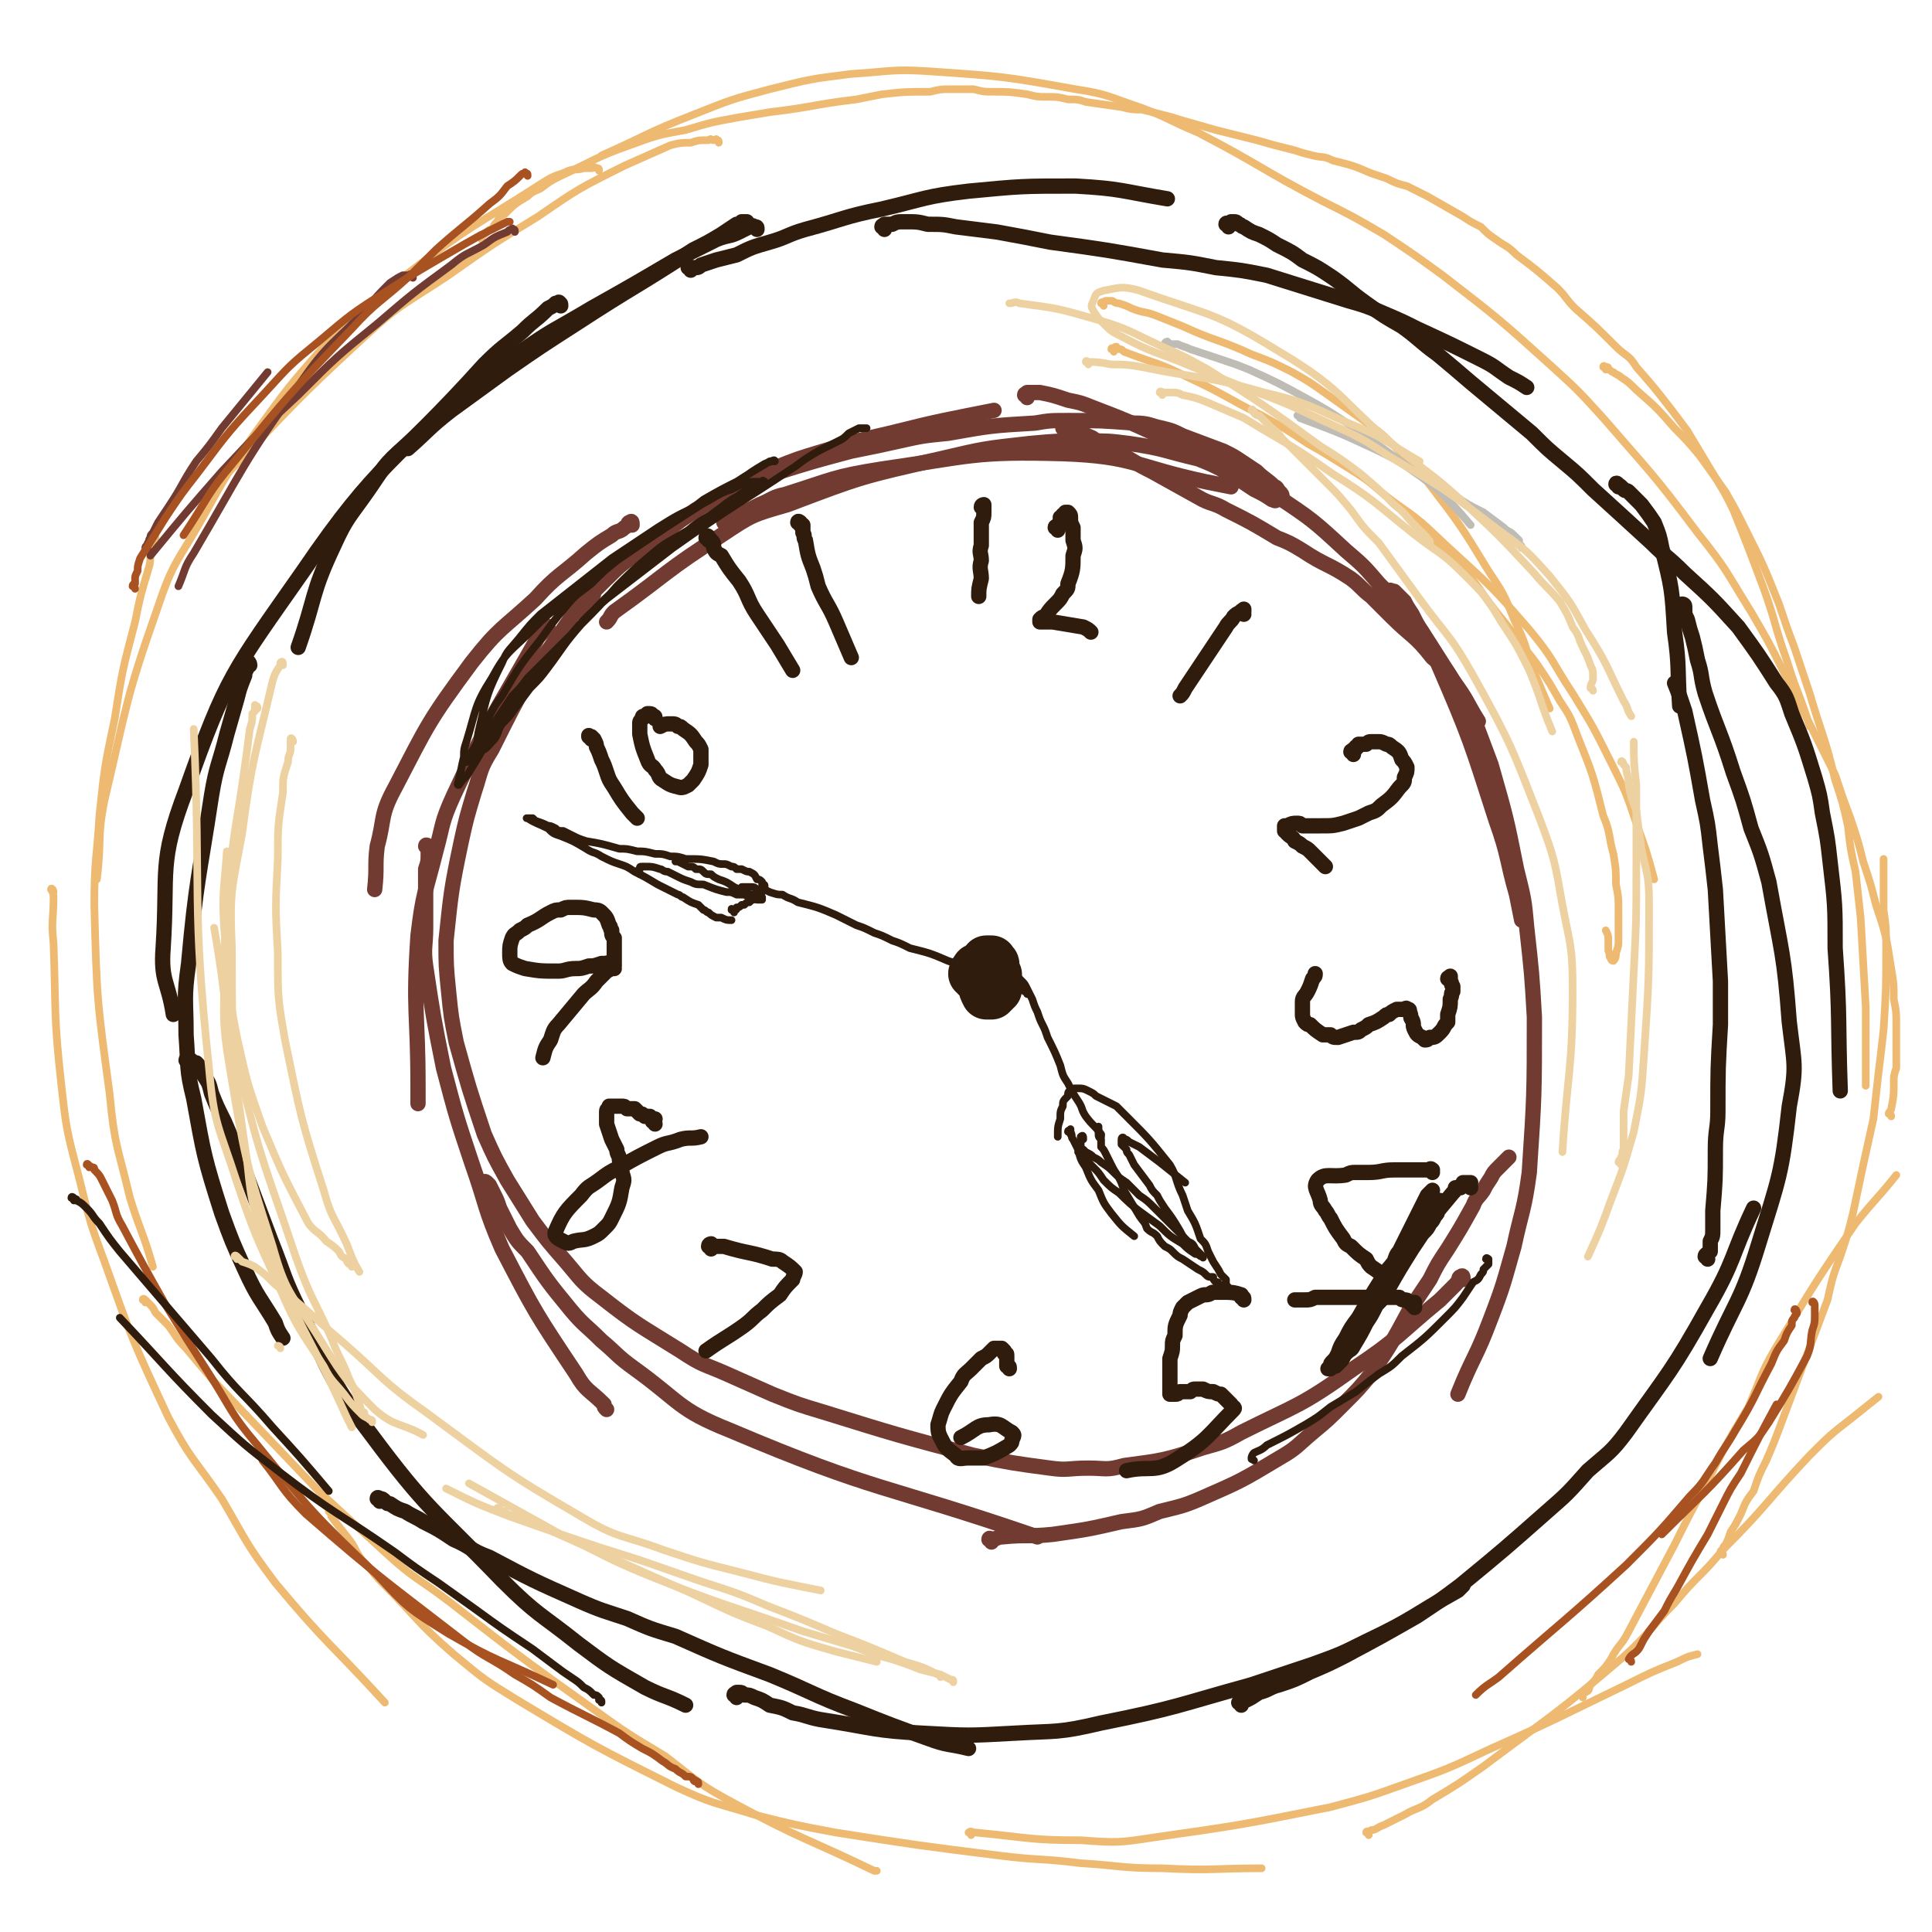 <svg viewBox='0 0 758 758' version='1.1' xmlns='http://www.w3.org/2000/svg' xmlns:xlink='http://www.w3.org/1999/xlink'><g fill='none' stroke='#EEBA71' stroke-width='3' stroke-linecap='round' stroke-linejoin='round'><path d='M282,56c0,-1 0,-1 -1,-1 0,-1 0,0 -1,0 -1,0 -1,-1 -2,0 -4,0 -4,0 -7,1 -4,0 -4,0 -8,1 -9,4 -9,4 -18,8 -18,9 -18,9 -34,20 -18,11 -18,11 -35,23 -18,12 -19,11 -35,26 -26,24 -26,25 -51,51 -6,7 -5,7 -11,14 '/><path d='M235,67c0,-1 0,-1 -1,-1 -1,-1 -1,0 -2,0 -2,0 -2,0 -3,0 -3,1 -3,0 -6,1 -4,2 -4,1 -9,4 -28,18 -29,17 -55,37 -17,13 -17,13 -32,28 -14,16 -14,16 -27,34 -11,16 -11,16 -21,34 -9,16 -11,16 -17,34 -13,37 -12,38 -21,76 -3,15 -1,15 -3,31 '/><path d='M61,211c0,-1 -1,-2 -1,-1 0,0 0,1 0,2 0,2 0,2 -1,5 0,3 0,4 -1,7 -3,10 -3,10 -5,20 -5,19 -5,19 -8,38 -4,19 -4,19 -6,38 -1,17 -2,17 -2,35 1,37 1,37 6,74 2,21 3,20 8,41 4,13 5,13 9,27 '/><path d='M21,350c0,-1 -1,-2 -1,-1 0,0 1,1 1,3 0,9 -1,9 0,18 1,27 0,28 3,55 2,18 2,18 7,37 4,16 4,17 10,33 11,31 11,31 25,61 9,17 10,16 21,32 10,17 9,17 21,33 20,24 21,23 43,47 '/><path d='M57,511c0,-1 -1,-1 -1,-1 0,-1 1,0 1,0 1,1 1,1 1,1 1,1 1,1 1,1 1,1 1,1 2,3 3,3 3,3 5,5 3,4 3,5 7,9 5,6 5,6 11,13 20,21 20,21 41,43 13,12 13,12 26,24 12,11 13,10 26,20 27,21 27,21 55,41 14,10 14,10 29,19 13,10 13,11 28,19 26,14 27,13 54,26 0,0 0,0 1,0 '/><path d='M129,592c0,-1 -1,-1 -1,-1 0,-1 1,0 1,0 0,0 0,0 0,1 0,0 0,0 0,0 0,1 0,1 0,1 1,1 1,1 1,2 3,4 3,4 7,9 3,4 2,4 5,8 4,4 4,5 8,9 14,14 13,15 28,28 12,10 12,10 25,18 30,18 30,18 62,34 15,7 15,6 31,11 16,4 16,4 32,7 32,5 32,5 64,9 16,2 16,1 32,3 16,1 16,2 32,2 20,1 20,0 39,0 '/><path d='M381,720c0,-1 -1,-1 -1,-1 1,-1 1,0 3,0 21,2 21,3 41,3 14,1 15,1 28,-1 35,-5 35,-5 70,-12 15,-4 15,-4 29,-9 17,-6 17,-6 34,-14 27,-12 26,-12 53,-25 10,-5 10,-5 20,-9 4,-2 4,-2 8,-3 '/><path d='M537,720c0,-1 -1,-1 -1,-1 0,-1 1,0 2,-1 2,0 2,-1 5,-2 4,-2 4,-2 8,-4 5,-3 6,-2 11,-6 10,-6 10,-6 20,-13 28,-21 28,-20 55,-43 11,-10 10,-11 20,-21 9,-11 10,-10 19,-21 18,-18 17,-19 34,-37 8,-8 8,-8 17,-15 5,-4 5,-4 10,-8 '/><path d='M621,666c0,-1 -1,-1 -1,-1 1,-1 1,-1 2,-1 2,-1 1,-1 2,-3 2,-2 2,-2 3,-4 3,-3 3,-3 5,-6 3,-6 4,-5 7,-11 9,-17 9,-17 18,-34 6,-12 6,-12 12,-23 8,-16 8,-16 17,-31 6,-14 5,-14 13,-27 14,-23 14,-23 29,-45 8,-10 8,-9 16,-19 '/><path d='M676,610c0,-1 -1,-1 -1,-1 0,-1 1,-1 1,-1 0,-1 0,-1 1,-2 1,-2 1,-2 2,-5 2,-3 2,-3 4,-7 2,-5 2,-5 5,-9 2,-6 2,-6 5,-12 3,-7 3,-7 6,-15 6,-16 6,-16 12,-32 3,-8 3,-8 6,-16 2,-9 2,-9 5,-17 3,-9 3,-9 5,-17 4,-19 4,-19 8,-37 1,-9 1,-9 2,-18 1,-8 1,-8 2,-17 1,-16 1,-16 1,-32 0,-8 0,-8 -1,-15 0,-10 0,-10 0,-20 '/><path d='M189,94c0,-1 -1,-1 -1,-1 0,-1 1,-1 2,-1 0,0 0,0 1,-1 1,-1 1,-1 2,-1 1,-2 1,-2 2,-3 1,-2 1,-2 3,-3 4,-4 4,-4 9,-7 2,-2 3,-2 5,-3 4,-3 4,-3 8,-5 13,-6 13,-7 27,-12 11,-4 11,-4 22,-6 10,-3 10,-3 21,-5 6,-1 6,-1 12,-2 17,-2 17,-3 34,-5 5,-1 5,-1 10,-2 9,-1 9,-1 19,-1 4,-1 4,-1 8,-1 5,0 5,0 9,0 4,1 4,1 7,1 7,0 7,0 14,1 4,1 4,1 8,1 4,0 4,0 8,1 4,0 4,0 7,1 7,1 7,1 14,2 4,1 4,1 8,1 4,1 4,1 8,2 4,1 4,1 7,2 7,2 7,2 14,4 4,1 4,1 8,2 4,1 4,1 8,2 7,2 7,2 15,4 3,1 3,1 7,2 4,1 4,0 8,2 8,2 8,2 15,5 3,1 3,1 6,2 4,2 4,2 8,3 4,2 4,2 8,4 7,4 7,4 14,8 3,2 3,2 7,4 3,3 3,3 6,5 4,3 4,2 8,6 8,6 8,6 16,13 4,4 3,4 7,8 8,7 8,7 16,15 4,4 5,3 8,8 7,8 7,8 14,17 3,4 3,4 6,8 6,10 6,10 12,20 3,5 3,5 6,11 6,15 6,15 12,31 5,14 4,14 9,28 4,13 5,13 9,26 '/><path d='M630,145c0,-1 -1,-1 -1,-1 0,-1 1,0 1,0 1,0 1,0 1,1 1,0 1,1 2,1 1,1 2,1 3,2 3,2 3,2 6,5 8,7 8,7 15,15 5,5 5,5 10,11 5,7 5,7 10,14 4,7 4,7 8,15 7,14 7,14 13,29 3,9 3,9 6,17 3,9 3,9 6,18 5,17 6,17 10,34 3,9 3,9 5,18 1,9 1,9 3,18 1,9 1,9 2,18 1,17 1,17 2,35 0,8 0,8 0,16 0,7 0,7 0,15 '/><path d='M742,438c0,-1 -1,-1 -1,-1 0,-1 1,-1 1,-2 1,-5 1,-5 1,-10 0,-3 0,-3 1,-6 0,-8 0,-8 0,-16 0,-6 0,-6 -1,-11 0,-6 0,-6 -1,-12 -2,-13 -2,-13 -6,-25 -2,-8 -2,-8 -5,-17 -2,-8 -2,-8 -5,-17 -3,-8 -3,-8 -6,-17 -10,-20 -10,-20 -20,-40 -6,-12 -6,-12 -13,-24 -10,-16 -9,-16 -21,-31 -18,-24 -18,-23 -37,-45 -10,-11 -10,-11 -21,-21 -20,-18 -20,-18 -42,-35 -11,-8 -11,-8 -23,-16 -12,-7 -12,-7 -24,-13 -25,-13 -24,-14 -49,-27 -12,-5 -12,-6 -23,-10 -12,-4 -12,-5 -25,-7 -28,-5 -28,-5 -57,-7 -15,-1 -15,0 -31,1 -16,2 -16,2 -32,6 -15,4 -15,4 -30,10 -18,7 -18,8 -36,16 '/></g>
<g fill='none' stroke='#723B31' stroke-width='3' stroke-linecap='round' stroke-linejoin='round'><path d='M202,91c0,-1 0,-1 -1,-1 0,-1 0,0 0,0 0,0 0,0 0,0 -1,0 -1,0 -2,1 -5,2 -5,2 -9,5 -7,4 -7,3 -13,8 -15,11 -15,11 -29,23 -16,13 -16,13 -31,28 -15,14 -15,14 -30,30 -14,16 -14,16 -28,33 '/><path d='M58,216c0,-1 -1,-1 -1,-1 0,-1 1,-1 1,-2 1,-1 0,-1 1,-2 0,-1 0,-1 1,-2 1,-2 1,-2 2,-4 2,-3 2,-3 4,-6 6,-9 5,-9 11,-18 5,-6 5,-6 10,-13 9,-11 9,-11 18,-22 '/><path d='M162,109c0,-1 0,-1 -1,-1 0,-1 0,0 -1,0 -1,0 -1,0 -2,0 -2,1 -2,1 -5,3 -5,5 -5,5 -9,10 -13,14 -15,13 -26,29 -23,32 -22,33 -42,67 -4,6 -3,6 -6,13 '/></g>
<g fill='none' stroke='#A95221' stroke-width='3' stroke-linecap='round' stroke-linejoin='round'><path d='M712,512c0,-1 -1,-2 -1,-1 0,0 1,0 1,1 0,2 0,2 0,4 0,3 0,3 -1,6 -1,5 0,5 -2,10 -7,13 -7,13 -15,26 -4,6 -4,6 -10,11 -15,17 -16,17 -32,33 '/><path d='M640,652c0,-1 -1,-1 -1,-1 1,-2 2,-2 3,-3 1,-1 1,-1 2,-3 1,-2 1,-2 3,-5 3,-4 3,-4 6,-8 2,-4 2,-4 5,-9 6,-11 6,-11 12,-21 3,-6 3,-6 6,-12 3,-6 3,-6 7,-12 7,-14 7,-14 14,-27 '/><path d='M705,515c0,-1 -1,-2 -1,-1 0,0 1,0 1,1 0,1 -1,1 -1,2 -1,1 -1,1 -1,3 -2,3 -2,3 -3,6 -3,4 -3,4 -5,9 -7,13 -6,13 -14,26 -4,7 -4,6 -8,13 -5,7 -4,7 -10,13 -12,14 -12,14 -25,27 -24,22 -25,22 -50,44 -4,3 -5,3 -9,7 '/><path d='M207,69c0,-1 0,-1 -1,-1 0,-1 0,0 0,0 0,0 0,-1 0,0 -1,0 -1,0 -2,1 -2,2 -2,2 -5,4 -3,4 -3,4 -7,7 -10,9 -11,9 -21,18 -5,5 -5,5 -10,10 -12,11 -13,10 -23,21 -24,25 -24,25 -46,52 -11,13 -10,14 -20,29 '/><path d='M53,231c0,-1 -1,-1 -1,-1 0,-1 1,-1 1,-1 0,-1 0,-1 0,-2 0,-1 0,-1 1,-3 0,-2 0,-2 1,-5 5,-8 5,-8 10,-16 6,-9 6,-9 13,-18 12,-16 12,-16 26,-31 10,-11 10,-11 21,-20 13,-11 13,-11 27,-20 11,-7 11,-7 23,-14 12,-7 12,-7 24,-13 0,0 0,0 1,0 '/><path d='M35,458c0,-1 -1,-2 -1,-1 0,0 1,0 2,1 1,0 1,0 1,1 2,2 2,2 3,4 2,4 2,4 4,8 2,5 1,5 4,10 8,15 8,15 17,31 8,13 8,13 17,27 9,14 8,15 19,28 22,27 22,27 47,51 12,13 12,13 28,23 19,11 20,10 41,20 '/><path d='M274,700c0,-1 0,-1 -1,-1 0,-1 0,0 0,0 -1,0 -1,-1 -1,-1 -1,-1 -1,-1 -3,-1 -2,-2 -2,-1 -4,-3 -3,-1 -3,-2 -5,-3 -4,-3 -4,-3 -8,-5 -5,-3 -5,-3 -9,-6 -13,-7 -14,-7 -27,-14 -7,-5 -7,-5 -14,-9 -10,-7 -11,-6 -20,-13 -31,-24 -32,-24 -62,-50 -10,-10 -9,-11 -17,-21 '/></g>
<g fill='none' stroke='#301C0C' stroke-width='3' stroke-linecap='round' stroke-linejoin='round'><path d='M29,471c0,-1 -1,-1 -1,-1 0,-1 1,0 1,0 1,1 1,0 1,1 2,1 2,1 4,3 3,3 2,3 5,6 4,6 4,6 8,11 18,21 18,21 36,42 11,14 12,13 24,27 11,12 11,12 22,25 '/><path d='M236,668c0,-1 0,-1 -1,-1 0,-1 0,-1 0,-1 -1,-1 -1,-1 -2,-1 -2,-2 -2,-2 -4,-3 -2,-2 -2,-2 -5,-4 -3,-2 -3,-2 -7,-5 -4,-3 -4,-3 -8,-6 -12,-8 -12,-8 -23,-16 -7,-5 -7,-5 -14,-10 -9,-6 -9,-6 -17,-12 -23,-16 -24,-15 -46,-32 -13,-10 -13,-10 -26,-22 -18,-18 -18,-19 -36,-38 '/></g>
<g fill='none' stroke='#301C0C' stroke-width='6' stroke-linecap='round' stroke-linejoin='round'><path d='M293,89c0,-1 -1,-1 -1,-1 0,-1 1,-1 1,-1 0,0 0,0 -1,0 0,0 0,0 -1,0 -1,1 -1,1 -2,1 -3,2 -3,2 -6,4 -5,3 -5,3 -11,6 -23,15 -23,14 -46,29 -14,9 -14,9 -27,18 -11,8 -11,8 -22,16 -9,7 -9,8 -17,15 '/><path d='M297,90c0,-1 0,-1 -1,-1 -1,-1 -1,0 -2,0 -2,1 -2,1 -4,2 -4,2 -4,1 -9,3 -8,4 -8,4 -16,8 -17,10 -17,10 -33,19 -15,9 -15,8 -29,18 -23,17 -23,17 -44,36 -9,8 -8,8 -15,18 -7,10 -8,10 -13,21 -9,19 -7,20 -14,40 '/><path d='M220,120c0,-1 0,-1 -1,-1 0,-1 1,0 0,0 0,0 0,0 -1,0 -1,1 -1,1 -3,2 -5,5 -5,4 -10,9 -7,6 -8,6 -15,13 -36,40 -41,37 -71,81 -28,40 -30,41 -46,86 -11,29 -7,31 -9,62 -1,13 2,13 4,26 '/><path d='M98,261c0,-1 -1,-2 -1,-1 0,0 0,0 0,1 0,2 -1,2 -1,4 -2,5 -2,5 -3,9 -2,7 -2,7 -4,14 -3,12 -4,12 -6,24 -5,33 -6,33 -9,66 -2,14 -1,14 -1,28 1,13 0,13 3,25 4,22 4,23 11,45 4,11 4,11 9,22 5,11 6,11 12,21 1,3 1,3 3,6 '/><path d='M74,417c0,-1 -1,-1 -1,-1 0,-1 1,0 1,0 1,0 1,0 1,0 1,1 1,1 2,1 2,2 2,3 3,5 2,3 2,3 3,7 2,5 2,5 5,11 3,7 3,7 6,14 6,16 6,16 12,32 6,15 5,15 12,29 12,24 11,26 27,47 23,31 25,30 52,58 14,14 15,13 30,25 12,9 12,9 26,17 8,4 8,3 16,7 '/><path d='M149,589c0,-1 -1,-1 -1,-1 0,-1 1,0 1,0 1,0 1,0 2,1 1,1 1,1 2,1 3,2 3,2 6,3 3,2 4,2 7,4 6,3 6,3 12,7 7,3 6,4 14,7 17,9 17,9 35,17 9,4 10,4 19,7 9,4 9,4 19,7 18,8 18,8 37,15 17,7 17,8 33,14 15,6 15,6 29,11 8,3 8,2 16,4 '/><path d='M289,666c0,-1 -1,-1 -1,-1 0,-1 1,0 1,-1 0,0 0,0 1,0 0,0 0,0 0,0 1,0 1,0 2,1 2,0 2,0 4,1 3,1 3,1 6,3 5,1 5,1 9,3 6,1 6,2 13,3 19,3 19,4 38,5 18,1 18,1 36,0 17,-1 17,0 34,-4 30,-6 30,-7 59,-15 12,-4 12,-4 24,-8 11,-4 11,-4 21,-9 19,-9 18,-10 36,-20 1,-1 1,-1 2,-2 '/><path d='M487,669c0,-1 -1,-1 -1,-1 1,-1 1,-1 3,-1 2,-1 2,-1 5,-3 4,-1 4,-2 8,-3 6,-2 6,-2 12,-5 7,-3 7,-3 13,-6 15,-8 15,-8 29,-16 9,-6 9,-6 17,-12 17,-14 17,-14 34,-29 8,-7 8,-7 16,-16 8,-7 9,-7 15,-15 17,-24 18,-24 32,-49 11,-19 9,-20 18,-39 '/><path d='M271,106c0,-1 -1,-1 -1,-1 0,-1 1,0 1,0 1,0 1,0 1,0 2,0 2,0 3,-1 3,-1 3,-1 6,-2 4,-1 4,-1 8,-2 6,-3 6,-3 13,-5 7,-2 7,-3 14,-5 15,-4 15,-5 30,-8 17,-4 17,-5 34,-7 21,-2 21,-2 42,-2 18,1 18,2 36,5 '/><path d='M347,90c0,-1 -1,-1 -1,-1 0,-1 1,0 1,-1 0,0 0,0 1,0 1,0 1,0 2,0 2,-1 2,-1 5,-1 5,0 5,0 9,1 6,0 6,0 11,1 8,1 8,1 16,2 11,2 11,2 21,4 22,3 22,3 44,7 11,1 11,1 21,3 10,1 10,1 20,3 16,5 16,5 32,10 7,2 7,2 14,5 7,3 7,3 13,6 13,6 13,6 25,12 6,3 5,3 11,7 4,2 4,2 7,4 '/><path d='M482,89c0,-1 -1,-1 -1,-1 0,-1 1,0 1,0 1,-1 1,-1 1,-1 1,0 1,0 1,0 1,0 1,0 2,1 1,0 1,1 2,1 3,2 3,2 6,3 4,2 4,2 7,4 6,3 6,3 10,6 6,3 6,3 12,7 7,5 6,5 13,10 7,5 7,5 14,9 7,5 7,6 14,11 6,5 6,5 13,11 12,10 12,10 24,20 6,6 6,6 12,11 6,5 6,5 12,11 11,10 11,10 23,21 6,6 6,5 13,12 11,10 11,10 21,21 8,11 8,11 15,22 4,5 4,6 6,12 5,12 5,12 9,25 2,7 2,7 3,14 2,10 2,10 3,19 2,17 2,17 2,34 2,28 1,28 2,56 '/><path d='M661,238c0,-1 -1,-1 -1,-1 0,0 1,0 1,1 0,0 0,0 0,1 0,2 0,2 1,4 1,4 1,4 2,7 1,4 1,4 2,9 2,6 1,6 3,13 5,15 6,15 11,31 4,11 4,11 7,22 4,10 4,10 7,21 5,28 6,28 8,55 2,17 3,17 0,33 -3,27 -4,28 -12,54 -7,23 -9,22 -19,45 '/><path d='M670,494c0,-1 -1,-1 -1,-1 0,-1 1,-1 2,-2 0,-2 0,-2 0,-4 1,-2 1,-2 1,-5 0,-4 0,-4 0,-7 1,-12 1,-12 1,-24 0,-8 1,-8 1,-15 0,-17 0,-17 1,-34 0,-8 0,-8 0,-17 -1,-18 -1,-18 -2,-36 -1,-9 -1,-9 -2,-17 -1,-9 -1,-9 -3,-18 -3,-17 -3,-17 -7,-35 -2,-6 -2,-6 -4,-11 '/><path d='M635,191c0,-1 -1,-2 -1,-1 0,0 1,0 2,1 0,0 0,0 1,1 1,1 1,0 2,1 3,3 3,3 5,5 3,4 3,4 5,7 2,5 2,5 3,10 4,16 4,16 5,33 2,14 1,14 2,29 '/></g>
<g fill='none' stroke='#723B31' stroke-width='6' stroke-linecap='round' stroke-linejoin='round'><path d='M248,206c0,-1 0,-2 -1,-1 -1,0 0,1 -2,2 -2,2 -3,1 -5,3 -5,3 -5,3 -10,7 -10,9 -11,8 -20,18 -13,12 -14,11 -25,25 -17,23 -17,24 -30,49 -6,11 -4,12 -7,23 -1,8 0,8 -1,17 '/><path d='M215,247c0,-1 0,-2 -1,-1 -1,0 -1,1 -1,2 -2,2 -2,2 -3,4 -17,30 -18,30 -32,60 -5,11 -4,11 -7,22 -4,16 -5,16 -7,33 -2,30 0,30 0,59 0,4 0,4 0,7 '/><path d='M168,333c0,-1 -1,-1 -1,-1 0,-1 1,0 1,0 0,1 0,2 0,3 0,3 0,3 -1,6 0,5 0,5 0,9 0,7 0,7 0,14 0,7 -1,8 0,15 3,20 3,20 7,40 5,19 5,19 11,37 6,17 5,18 12,34 13,25 13,25 29,49 4,7 5,6 11,12 0,1 0,1 1,2 '/><path d='M191,465c0,-1 -1,-1 -1,-1 0,-1 1,0 1,0 1,1 1,1 1,1 1,2 1,2 2,4 1,2 1,2 2,5 2,4 2,4 4,8 3,5 3,5 7,9 8,12 8,12 17,23 5,6 6,6 12,12 6,5 6,6 13,11 18,13 17,16 37,24 59,25 60,21 121,42 '/><path d='M229,241c0,-1 -1,-1 -1,-1 0,-1 1,-1 2,-2 0,0 0,0 1,-1 0,-1 0,-1 1,-2 1,-2 1,-2 1,-3 2,-2 2,-2 4,-4 6,-6 6,-6 13,-11 5,-5 5,-4 11,-8 6,-5 6,-5 12,-9 15,-8 15,-9 30,-16 10,-4 10,-4 20,-7 13,-4 13,-4 26,-7 20,-5 21,-5 41,-9 '/><path d='M285,206c0,-1 -1,-1 -1,-1 0,-1 1,0 1,0 0,0 0,0 0,-1 0,0 0,0 0,0 1,-1 1,-1 2,-1 1,-1 2,0 3,-1 4,-2 4,-2 8,-4 5,-2 5,-3 10,-4 19,-6 19,-7 38,-10 35,-5 36,-7 71,-6 28,1 28,5 56,11 5,1 5,1 10,2 '/><path d='M403,156c0,-1 -1,-1 -1,-1 0,-1 1,0 1,0 0,0 0,-1 0,-1 1,0 1,0 2,0 1,0 1,0 3,0 5,1 5,1 11,3 5,1 5,1 10,3 13,5 13,5 26,11 7,3 7,3 14,6 8,4 8,4 15,7 8,5 9,5 16,10 15,10 15,10 28,22 7,6 7,6 13,13 6,6 6,6 11,13 6,9 8,9 12,18 13,30 13,31 23,62 5,14 4,15 8,29 1,5 1,5 2,10 '/><path d='M546,233c0,-1 -1,-1 -1,-1 0,-1 1,0 2,0 1,1 1,1 2,2 1,1 1,1 2,2 1,2 1,2 3,5 2,4 2,4 4,7 7,11 7,11 14,22 3,6 3,7 7,14 3,8 3,8 6,16 6,21 6,21 10,41 3,12 3,12 4,23 2,18 2,18 3,35 0,30 0,31 -2,61 -2,15 -3,15 -6,29 -4,14 -4,15 -9,28 -6,16 -7,15 -13,30 '/><path d='M389,605c0,-1 -1,-1 -1,-1 0,-1 1,0 1,0 2,0 2,-1 4,-1 10,-1 10,0 20,-1 14,-2 14,-2 27,-5 8,-1 8,-1 15,-4 8,-2 9,-2 16,-5 16,-7 16,-7 31,-16 7,-4 7,-5 13,-10 6,-5 6,-5 12,-11 6,-6 6,-6 11,-12 8,-12 8,-12 15,-25 4,-6 4,-6 8,-12 3,-6 3,-6 7,-12 5,-8 5,-8 10,-17 1,-3 2,-3 4,-6 1,-2 1,-2 3,-5 1,-2 1,-2 3,-4 2,-2 2,-2 4,-4 '/><path d='M574,502c0,-1 0,-2 -1,-1 -1,0 0,1 -2,3 -3,3 -3,3 -6,6 -17,14 -16,15 -34,27 -21,15 -22,14 -44,25 -7,4 -8,4 -15,6 -15,5 -16,5 -31,7 -7,2 -7,1 -14,1 -8,0 -8,1 -15,0 -15,-2 -15,-2 -30,-5 -30,-8 -30,-8 -59,-17 -10,-3 -10,-3 -20,-7 -9,-4 -9,-4 -18,-8 -9,-4 -9,-3 -18,-9 -16,-10 -17,-10 -31,-21 -8,-6 -8,-7 -14,-14 -7,-8 -7,-8 -13,-16 -5,-8 -5,-8 -10,-16 -5,-9 -5,-9 -9,-18 -6,-18 -6,-18 -11,-36 -2,-10 -2,-10 -3,-20 -1,-10 -1,-10 -1,-20 2,-19 2,-20 6,-39 2,-9 2,-9 5,-19 3,-9 2,-9 7,-17 13,-26 13,-26 30,-50 6,-10 7,-10 16,-18 6,-6 6,-6 14,-12 11,-8 11,-8 22,-15 7,-4 7,-4 14,-7 7,-3 7,-3 14,-6 16,-5 16,-5 31,-9 10,-2 10,-2 19,-4 9,-2 9,-2 19,-3 17,-3 17,-3 34,-4 6,-1 6,-1 13,-1 13,0 13,0 26,1 6,0 6,1 11,2 4,1 4,1 8,3 8,3 8,3 16,6 4,2 4,2 7,4 3,2 3,2 6,4 3,3 4,3 7,6 1,0 1,1 2,2 1,1 1,1 1,2 0,0 -1,1 -2,1 -1,1 -1,0 -2,0 -3,-2 -3,-2 -7,-4 -3,-2 -3,-2 -6,-4 -4,-2 -4,-2 -7,-4 -4,-2 -4,-2 -9,-4 -13,-3 -13,-4 -27,-6 -8,-1 -8,-1 -17,-1 -11,0 -11,0 -22,1 -18,2 -18,2 -35,6 -31,7 -31,7 -60,18 -14,4 -14,4 -26,12 -22,14 -21,15 -42,30 -2,2 -1,2 -3,4 '/><path d='M418,169c0,-1 -1,-2 -1,-1 0,0 1,0 2,1 1,0 1,0 2,0 2,1 2,1 4,1 3,2 3,1 5,3 7,3 7,4 13,7 5,3 5,3 9,5 9,5 9,5 18,10 5,3 6,2 11,5 10,5 10,5 20,11 5,2 5,2 10,5 9,6 10,5 19,11 4,3 4,4 8,7 4,4 4,4 8,8 8,8 9,7 16,16 5,4 5,4 8,9 6,8 5,8 10,16 '/></g>
<g fill='none' stroke='#301C0C' stroke-width='6' stroke-linecap='round' stroke-linejoin='round'><path d='M386,200c0,-1 -1,-1 -1,-1 0,-1 1,-1 1,-1 0,1 0,1 0,1 0,1 0,1 0,2 0,2 0,2 -1,4 0,2 0,2 0,4 0,3 0,3 0,5 -1,3 0,3 0,6 -1,3 0,4 0,7 -1,4 -1,4 -1,7 '/><path d='M415,208c0,-1 -1,-1 -1,-1 0,-1 1,0 1,0 0,0 0,-1 0,-1 0,0 0,0 0,0 1,0 1,0 1,-1 0,0 0,0 0,0 0,-1 0,-1 0,-1 0,0 0,0 0,-1 1,0 1,0 1,-1 0,0 0,0 0,0 0,0 0,0 1,0 0,-1 0,-1 0,-1 0,0 0,0 0,0 1,0 1,0 1,0 1,1 1,1 1,2 0,2 0,2 1,4 0,3 0,3 0,5 1,3 1,3 0,6 0,5 0,6 -2,11 0,2 0,2 -2,4 -1,2 -1,2 -3,4 -2,2 -2,2 -4,5 -1,0 -1,0 -2,1 0,0 0,1 0,1 0,0 0,0 1,0 1,0 1,0 2,0 1,0 1,0 2,0 6,1 6,1 12,2 2,1 2,1 3,2 '/><path d='M488,241c0,-1 -1,-1 -1,-1 0,-1 1,0 1,0 0,0 0,-1 0,-1 0,0 0,0 0,0 0,0 0,0 0,0 -1,1 -1,1 -1,1 -2,1 -2,1 -3,2 -1,2 -2,2 -3,4 -2,3 -2,3 -4,6 -2,3 -2,3 -4,6 -4,6 -4,6 -8,12 -1,2 -1,2 -2,3 '/><path d='M531,296c0,-1 -1,-1 -1,-1 0,-1 1,0 1,0 0,-1 0,-1 0,-1 0,0 0,0 0,0 1,0 1,0 1,-1 0,0 0,0 0,0 1,0 1,0 1,-1 1,0 1,0 1,0 1,0 1,0 2,0 1,-1 1,-1 2,-1 1,0 1,0 3,0 1,0 1,0 3,1 1,0 1,0 2,1 3,2 3,2 4,5 1,1 1,1 2,3 0,2 0,2 -1,4 0,2 0,2 -2,4 -3,4 -3,4 -7,7 -2,2 -2,2 -5,3 -2,1 -2,1 -4,2 -3,1 -3,1 -6,2 -4,1 -4,1 -9,1 -2,0 -2,0 -3,0 -2,0 -2,0 -4,0 -1,-1 -1,-1 -2,-1 -2,0 -2,0 -4,1 0,0 0,0 -1,0 0,1 0,1 0,2 1,0 0,0 1,1 2,2 2,1 3,3 2,1 2,1 3,2 2,1 2,1 3,2 3,3 3,3 6,6 '/><path d='M569,385c0,-1 -1,-1 -1,-1 0,-1 1,0 1,0 0,-1 0,-1 0,-1 0,0 0,0 0,0 0,0 0,0 0,0 0,1 0,1 0,2 1,1 0,1 1,2 0,1 0,1 0,2 -1,1 0,1 -1,3 0,3 0,3 -1,6 0,1 0,1 0,3 -2,2 -1,2 -3,4 -2,2 -2,2 -4,2 -1,1 -1,1 -2,1 -1,-1 -1,-1 -1,-1 -2,-1 -2,-1 -3,-3 -1,-2 0,-2 -1,-4 -1,-1 0,-1 -1,-3 0,-1 0,-1 -1,-1 0,0 0,-1 -1,0 -1,0 -2,0 -3,0 -2,1 -2,1 -3,2 -1,0 -1,0 -2,1 -3,2 -3,2 -6,3 -1,1 -1,1 -3,2 -1,1 -1,1 -3,1 -3,1 -3,1 -6,2 -2,0 -2,0 -3,-1 -2,0 -2,0 -3,0 -3,-2 -3,-2 -5,-4 -1,0 -1,0 -2,-1 -1,-2 -1,-2 -1,-3 0,-3 0,-3 0,-5 0,-2 1,-2 2,-4 1,-2 1,-2 2,-5 1,-1 1,-1 1,-2 '/><path d='M562,460c0,-1 0,-1 -1,-1 0,-1 1,0 1,0 -1,0 -1,0 -2,0 -1,0 -1,0 -3,0 -2,0 -2,0 -5,0 -2,0 -2,0 -5,0 -5,0 -5,1 -10,1 -3,0 -3,0 -5,0 -2,0 -2,0 -4,1 -6,1 -8,-1 -11,2 -2,3 0,4 1,8 0,2 1,2 2,4 1,1 1,2 2,3 2,4 2,4 5,8 1,2 1,2 3,3 3,3 3,3 6,5 1,2 1,2 2,3 3,2 3,2 5,4 0,0 0,0 0,0 '/><path d='M555,513c0,-1 0,-1 -1,-1 0,-1 1,0 1,-1 -1,0 -1,0 -1,0 0,0 0,0 -1,0 -1,-1 -1,-1 -2,-1 -1,0 -1,0 -2,-1 -2,0 -2,0 -3,0 -2,0 -2,0 -3,0 -2,0 -2,0 -5,0 -3,0 -3,0 -6,0 -5,0 -5,0 -10,0 -3,0 -3,0 -6,0 -2,1 -2,1 -4,1 -2,0 -2,0 -4,0 '/><path d='M488,510c0,-1 0,-1 -1,-1 0,-1 0,-1 0,-1 -3,-1 -4,-1 -7,-1 -2,0 -2,0 -4,0 -1,0 -1,1 -3,1 -1,0 -1,0 -3,1 -2,1 -2,1 -4,2 -1,1 -1,1 -2,2 -1,2 -1,2 -1,3 -2,4 -2,4 -2,8 -1,2 -1,2 -1,4 0,2 0,2 -1,5 0,3 0,3 0,7 0,1 0,1 0,3 0,1 0,1 0,2 0,1 0,1 0,2 0,0 1,0 1,0 1,0 1,0 1,0 1,0 1,0 2,-1 2,0 2,0 4,0 1,-1 1,-1 2,-1 2,0 2,0 3,0 2,1 2,1 4,1 2,1 2,1 3,1 2,2 2,2 4,4 0,1 2,1 1,2 -10,10 -10,12 -23,20 -8,5 -10,2 -19,4 '/><path d='M396,537c0,-1 0,-1 -1,-1 0,-1 0,-1 0,-1 0,-1 0,-1 0,-2 0,0 0,0 0,-1 0,-1 0,-1 -1,-1 0,-1 0,-1 0,-1 -1,-1 -1,-1 -1,-1 -1,0 -1,0 -1,0 -1,0 -1,0 -2,0 -1,1 -1,1 -2,2 -1,1 -1,1 -3,2 -2,2 -2,2 -4,4 -2,2 -3,2 -4,5 -4,5 -4,5 -7,11 -1,2 -1,3 -2,6 0,2 0,3 1,5 2,4 2,4 6,7 1,2 2,1 5,1 3,0 3,0 6,0 5,-2 5,-2 10,-5 1,-1 1,-1 1,-2 1,-2 1,-2 0,-3 -4,-2 -4,-4 -9,-3 -5,0 -5,2 -11,5 '/><path d='M279,490c0,-1 -1,-1 -1,-1 0,-1 1,-1 1,-1 0,1 0,1 1,1 2,0 2,0 4,0 10,3 10,2 19,5 2,0 3,0 4,1 3,2 3,2 5,4 0,1 -1,2 -1,3 -3,3 -3,3 -5,6 -4,3 -4,3 -7,6 -4,3 -3,3 -7,6 -7,5 -8,5 -15,10 '/><path d='M257,441c0,-1 -1,-1 -1,-1 0,-1 1,-1 1,-1 0,0 -1,0 -1,0 0,0 0,0 -1,-1 -1,0 -1,0 -2,0 -1,-1 -1,-1 -2,-1 -1,-1 -1,-1 -2,-2 -1,0 -2,0 -3,0 -1,-1 -1,-1 -2,-1 -2,0 -3,0 -5,0 0,1 -1,1 -1,2 0,1 0,1 0,2 0,1 0,1 0,3 1,3 1,3 2,6 1,2 1,2 2,4 0,2 1,2 1,4 1,2 1,2 1,5 1,3 1,3 0,6 -1,6 -1,6 -4,12 -1,2 -1,2 -3,4 -2,2 -2,2 -4,3 -4,2 -4,1 -8,2 -2,1 -2,1 -4,0 -2,-1 -4,-2 -3,-4 3,-7 4,-8 10,-14 3,-4 3,-3 7,-6 4,-3 4,-3 8,-5 7,-4 7,-4 15,-8 4,-2 4,-1 9,-3 4,-1 4,0 8,-1 '/><path d='M241,380c0,-1 -1,-1 -1,-1 0,-1 1,0 1,0 0,0 0,0 0,-1 0,0 0,0 0,0 0,0 0,0 0,-1 0,-1 0,-1 0,-1 0,-1 0,-1 0,-2 0,-1 0,-1 0,-2 0,-2 0,-2 0,-4 -1,-1 -1,-1 -1,-3 -1,-1 0,-1 -1,-2 -1,-3 -1,-3 -3,-5 -1,-1 -2,-1 -3,-1 -4,-1 -4,-1 -9,-1 -2,0 -2,0 -4,1 -2,0 -2,0 -4,1 -4,2 -4,3 -9,5 -1,1 -1,1 -3,2 -2,2 -2,1 -3,3 -1,3 -1,3 -1,6 0,2 0,3 1,4 2,1 2,1 5,2 6,1 6,1 13,1 3,0 3,-1 7,-1 2,0 2,0 5,-1 2,0 2,0 5,-1 2,0 2,0 5,-1 0,0 0,0 0,0 0,0 0,1 0,1 -1,2 -1,2 -3,3 -2,2 -2,2 -4,4 -2,3 -3,3 -5,5 -5,6 -5,6 -10,12 -2,2 -2,3 -3,6 -2,3 -2,3 -3,7 '/><path d='M232,290c0,-1 0,-1 -1,-1 0,-1 0,0 0,0 1,0 1,0 1,0 0,0 0,0 0,0 1,1 1,1 1,1 1,2 1,2 1,3 1,2 1,2 2,5 1,2 1,2 2,5 1,3 1,3 3,6 3,5 3,5 7,10 1,1 1,1 2,2 '/><path d='M257,282c0,-1 0,-1 -1,-1 0,-1 0,0 0,0 0,0 0,-1 -1,-1 0,0 0,0 -1,0 0,1 0,1 -1,1 -1,0 -1,0 -1,1 -1,1 -1,1 -1,2 0,2 0,2 0,4 1,5 1,5 3,10 1,3 2,2 3,4 2,2 1,3 3,4 3,2 3,2 7,3 1,0 1,0 3,-1 1,-1 1,-1 2,-2 2,-3 2,-3 3,-6 0,-2 0,-2 0,-3 0,-2 0,-2 0,-3 -1,-2 -1,-2 -2,-3 -2,-3 -2,-3 -5,-5 -1,-1 -1,-1 -2,-1 -1,-1 -1,-1 -3,-1 -2,0 -2,0 -4,1 0,0 0,0 0,0 '/><path d='M278,212c0,-1 -1,-1 -1,-1 0,-1 1,-1 1,0 0,0 0,0 0,0 1,1 1,1 1,1 1,1 1,1 1,3 1,2 1,2 3,3 3,5 3,5 7,10 4,6 3,7 7,13 4,6 4,6 8,12 3,5 3,5 6,10 '/><path d='M314,206c0,-1 -1,-1 -1,-1 0,-1 1,0 1,0 0,1 0,1 1,1 0,1 0,1 0,3 1,1 0,2 1,3 1,6 1,6 3,11 1,3 1,3 2,7 3,7 4,7 7,14 3,7 3,7 6,14 '/><path d='M577,466c0,-1 0,-1 -1,-1 0,-1 0,-1 1,-1 0,0 0,0 0,0 -1,0 -1,0 -1,0 0,0 0,0 0,0 -1,0 -1,0 -1,0 0,0 0,0 -1,0 0,1 0,1 0,1 -1,0 -1,0 -1,1 -1,0 -1,0 -2,0 0,1 0,1 -1,2 -5,6 -5,6 -10,12 -1,2 -1,2 -3,4 -2,1 -2,1 -3,3 -2,2 -2,2 -3,4 -3,3 -3,3 -5,6 -1,1 -1,1 -2,2 -1,2 -1,1 -2,3 0,1 0,1 -1,2 -2,3 -2,3 -3,5 -1,1 -1,1 -1,2 -1,3 -1,3 -3,5 0,1 0,1 0,2 -1,1 -1,1 -1,3 -1,2 -1,2 -3,4 0,0 0,0 -1,1 0,1 0,1 -1,2 0,0 0,0 0,1 -1,1 -1,1 -2,2 -1,1 -1,1 -1,2 -1,0 -1,0 -1,1 0,0 0,0 -1,0 0,1 0,1 -1,2 0,0 0,0 0,0 0,1 0,1 0,1 -1,0 -1,0 -1,0 0,0 1,0 1,-1 0,-1 0,-1 1,-2 1,-1 1,-1 2,-3 1,-3 1,-3 3,-6 2,-4 2,-4 5,-8 4,-7 4,-7 9,-15 2,-4 2,-3 5,-7 1,-3 1,-3 3,-5 2,-4 2,-4 5,-8 1,-1 1,-1 2,-2 3,-3 3,-3 5,-6 1,-1 1,-1 2,-2 0,-1 1,-1 1,-1 0,0 0,0 0,1 0,0 0,0 0,0 -1,1 -1,1 -1,3 0,1 0,1 -1,2 -1,2 -1,2 -2,3 -1,2 -1,2 -3,4 -2,3 -2,3 -4,6 -5,8 -5,8 -9,15 -2,4 -2,4 -5,7 -2,4 -2,4 -4,7 -2,4 -2,4 -5,9 -1,2 -1,1 -3,3 -1,1 -1,2 -2,3 -1,1 -1,1 -2,2 0,0 0,0 0,0 1,-2 1,-2 2,-4 1,-3 1,-3 3,-6 6,-10 6,-10 12,-20 3,-4 3,-4 5,-9 2,-4 2,-4 4,-8 3,-6 3,-6 6,-12 1,-2 1,-2 2,-4 1,-2 1,-2 2,-4 1,-1 1,-1 2,-2 '/></g>
<g fill='none' stroke='#301C0C' stroke-width='20' stroke-linecap='round' stroke-linejoin='round'><path d='M383,383c0,-1 -1,-1 -1,-1 0,-1 1,0 1,-1 0,0 0,0 0,0 0,0 0,0 0,0 0,-1 0,-1 1,-1 0,0 0,0 0,0 0,0 0,0 0,0 '/><path d='M390,379c0,-1 0,-1 -1,-1 0,-1 0,0 0,0 0,0 0,-1 0,-1 0,0 0,0 0,0 0,0 0,0 0,0 -1,0 -1,0 -1,0 0,0 0,0 0,0 0,0 0,0 0,0 0,0 -1,0 -1,0 0,0 0,0 0,0 0,1 0,1 0,1 -1,0 -1,0 -1,1 0,1 0,1 0,2 0,0 0,0 0,1 0,1 0,1 0,2 0,1 0,1 0,2 0,0 0,0 0,1 0,1 0,1 1,3 0,0 0,0 0,0 0,0 0,0 1,0 0,0 0,0 0,0 1,0 1,0 1,0 1,-1 0,-1 1,-1 0,-1 0,-1 1,-1 0,-1 0,-1 0,-1 0,-1 0,-1 0,-1 0,-1 0,-1 0,-2 0,0 0,0 0,-1 0,-1 0,-1 -1,-2 0,-1 0,-1 -1,-2 -1,0 -1,0 -2,0 0,-1 0,0 -1,0 0,0 0,-1 0,0 0,0 0,0 0,0 0,0 0,0 0,1 '/></g>
<g fill='none' stroke='#301C0C' stroke-width='3' stroke-linecap='round' stroke-linejoin='round'><path d='M398,383c0,-1 -1,-1 -1,-1 0,-1 1,0 1,0 0,0 0,0 0,0 1,0 1,0 1,1 1,1 1,1 2,2 1,1 1,1 2,3 1,2 1,2 2,4 1,3 1,3 2,5 1,3 1,3 2,5 1,2 1,2 2,5 3,6 3,6 5,11 1,4 1,4 3,7 2,4 2,4 4,7 2,3 1,3 3,6 3,4 3,3 6,7 '/><path d='M403,390c0,-1 0,-1 -1,-1 0,-1 0,0 0,0 0,0 0,0 0,-1 0,0 0,0 0,0 0,0 0,0 -1,-1 -1,-1 -1,-1 -3,-2 -1,-1 -1,-1 -3,-1 -1,-1 -1,-1 -2,-1 -4,-1 -4,-1 -9,-3 -3,-1 -3,0 -6,-1 -3,-1 -3,-1 -6,-2 -7,-3 -7,-3 -15,-5 -4,-2 -4,-2 -7,-3 -4,-2 -4,-2 -7,-3 -4,-2 -4,-2 -7,-3 -4,-2 -4,-2 -8,-4 -7,-3 -7,-3 -15,-5 -3,-2 -3,-1 -6,-3 -2,0 -2,0 -5,-1 -2,-1 -2,-1 -5,-1 -1,-1 -1,-1 -3,-1 -2,0 -2,0 -3,0 '/><path d='M288,358c0,-1 -1,-1 -1,-1 0,-1 0,0 1,0 0,0 0,0 0,0 0,0 0,0 0,0 1,0 1,0 1,-1 1,0 1,0 2,-1 0,0 0,0 1,0 1,-1 1,-1 2,-1 0,0 0,0 1,-1 1,0 1,0 1,-1 1,0 1,0 1,-1 1,0 1,0 2,-1 0,-1 0,-1 1,-2 0,-1 0,-1 -1,-1 0,-1 0,-1 0,-1 -1,-1 -1,-1 -2,-1 -1,-2 -1,-2 -3,-3 -1,0 -1,0 -3,-1 -1,0 -1,0 -2,0 -1,-1 -1,-1 -2,-1 -2,-1 -2,-1 -3,-1 -2,0 -2,0 -4,-1 -5,-1 -5,-1 -11,-1 -3,-1 -3,-1 -6,-1 -3,-1 -3,-1 -6,-1 -4,-1 -4,-1 -7,-1 -4,-1 -4,-1 -7,-1 -7,-2 -7,-2 -13,-3 -3,-1 -3,-1 -5,-2 -2,-1 -2,-1 -4,-2 -2,0 -2,0 -3,-1 -2,-1 -2,-1 -3,-1 -2,-1 -2,-1 -5,-2 0,0 0,0 -1,-1 -1,0 -1,0 -1,0 -1,0 -2,0 -1,0 3,2 4,2 8,4 2,2 2,2 5,3 5,2 5,2 10,5 3,2 3,1 6,3 4,2 4,2 7,3 3,1 3,1 6,3 4,2 4,2 9,5 2,1 2,1 4,2 2,1 2,1 4,2 1,0 1,1 2,1 3,2 3,2 6,3 1,1 1,1 2,2 1,0 1,1 2,1 1,1 1,1 3,2 1,0 1,0 2,0 2,1 2,1 4,1 '/><path d='M432,446c0,-1 0,-1 -1,-1 0,-1 0,-1 0,-1 0,0 0,0 0,0 0,-1 0,-1 0,-1 0,0 0,0 0,0 0,0 0,-1 0,-1 0,0 0,0 0,1 0,0 0,0 0,0 0,1 0,1 0,2 0,1 0,1 1,2 0,1 0,1 0,3 1,1 1,1 2,3 1,2 1,2 2,4 1,2 1,2 3,5 1,2 1,2 2,5 3,5 3,5 6,10 2,3 2,2 3,5 2,2 2,1 4,3 1,2 1,2 3,4 2,1 2,1 3,2 2,2 2,2 4,3 3,2 3,2 6,4 2,1 2,1 3,2 1,1 1,1 3,1 0,1 0,1 1,2 1,0 1,0 1,1 1,0 1,0 2,1 1,0 1,0 1,1 0,0 0,0 0,0 1,0 1,0 1,0 0,0 0,0 0,1 0,0 0,0 0,0 0,-1 0,-1 0,-1 0,-1 0,-1 -1,-2 0,-1 0,-1 0,-2 -1,-1 -1,-1 -2,-2 -1,-2 -1,-2 -3,-5 -1,-2 -1,-2 -2,-4 -1,-3 -1,-3 -3,-5 -2,-6 -2,-6 -5,-11 -1,-3 -1,-3 -2,-6 -3,-6 -2,-7 -5,-12 -8,-10 -8,-10 -17,-19 -2,-2 -2,-2 -4,-4 -4,-2 -4,-2 -8,-4 -1,-1 -1,-1 -3,-2 -2,-1 -2,-1 -5,-1 -1,0 -1,0 -2,1 -1,0 -1,1 -1,2 -2,2 -2,2 -2,4 -1,2 -1,2 -1,5 -1,3 -1,3 -1,7 '/><path d='M425,447c0,-1 0,-2 -1,-1 0,0 0,0 0,1 0,0 0,0 0,0 0,0 0,0 0,1 0,0 0,0 0,1 0,1 0,1 0,1 0,1 0,1 0,2 1,1 1,1 2,2 1,2 1,2 3,4 2,2 2,2 4,5 3,3 3,3 6,5 7,7 8,7 16,13 4,4 4,4 9,7 2,2 2,2 5,4 '/><path d='M420,445c0,-1 -1,-1 -1,-1 0,-1 1,0 1,0 0,0 0,-1 0,-1 0,1 0,1 0,1 1,2 0,2 1,3 1,2 1,2 2,4 1,4 1,4 3,7 2,5 2,5 5,9 2,5 2,5 5,9 4,5 4,5 9,9 '/><path d='M424,453c0,-1 -1,-1 -1,-1 0,-1 1,0 1,-1 0,0 0,0 0,0 0,0 0,0 0,0 0,0 0,0 1,0 0,0 0,0 0,0 1,1 1,1 1,1 2,1 2,1 3,2 2,1 2,1 3,2 3,2 3,2 5,4 2,2 2,2 5,4 3,3 3,3 5,5 3,2 3,2 6,5 2,2 2,2 5,5 4,4 4,4 8,8 2,1 2,1 3,3 1,1 1,1 2,2 1,1 1,1 1,1 0,1 0,0 0,0 -1,0 -1,0 -2,-1 -1,-1 -1,-1 -2,-2 -1,-1 -1,-1 -2,-3 -2,-2 -2,-2 -3,-4 -3,-5 -3,-5 -6,-9 -2,-3 -2,-3 -3,-5 -2,-2 -2,-2 -3,-4 -3,-4 -3,-4 -6,-8 -1,-2 -1,-2 -2,-4 -1,-1 -1,-1 -1,-2 -1,-1 -1,-1 -2,-2 0,-1 0,-2 0,-2 0,-1 1,-1 1,0 1,0 1,0 2,1 2,1 2,1 4,2 4,3 4,3 8,6 5,4 5,4 10,8 '/><path d='M251,343c0,-1 -1,-1 -1,-1 0,-1 1,0 1,-1 0,0 0,0 0,0 0,-1 0,-1 1,-1 1,0 1,0 1,0 3,0 3,0 6,1 1,0 1,1 3,1 2,1 2,1 4,2 2,1 2,1 5,2 2,1 2,1 5,1 5,2 5,2 9,3 2,0 2,0 4,1 2,0 2,0 3,0 2,1 2,1 3,1 1,0 1,0 2,1 1,0 1,0 2,0 0,-1 0,-1 0,-1 0,0 -1,0 -2,0 -1,-1 -1,-1 -3,-1 -1,-1 -1,-1 -3,-2 -1,0 -1,0 -3,-1 -3,-2 -3,-2 -6,-3 -2,-1 -2,-1 -3,-2 -2,0 -2,0 -3,-1 -1,-1 -1,-1 -3,-1 -1,-1 -1,-1 -3,-1 -2,-1 -2,-1 -4,-2 0,0 0,0 -1,0 '/><path d='M300,190c0,-1 0,-1 -1,-1 0,-1 1,0 1,0 -1,0 -2,0 -3,0 -1,0 -1,0 -2,0 -4,1 -4,1 -8,3 -6,2 -6,3 -12,6 -9,4 -9,4 -17,9 -9,6 -9,6 -18,12 -14,11 -14,11 -28,22 -4,4 -4,4 -8,9 -4,5 -5,5 -7,10 -6,12 -6,13 -9,26 -1,4 -1,7 1,8 1,1 3,-2 5,-4 2,-3 1,-3 3,-6 3,-3 3,-3 5,-6 3,-4 3,-4 6,-8 4,-4 4,-4 7,-8 6,-8 6,-9 13,-17 7,-7 7,-7 14,-15 6,-6 6,-6 13,-12 7,-6 7,-5 15,-10 6,-5 6,-4 12,-8 3,-2 3,-2 5,-3 3,-3 3,-3 7,-5 1,-1 2,-1 3,-1 0,0 0,0 -1,0 -6,4 -7,3 -13,8 -18,13 -18,13 -36,27 -11,10 -11,10 -21,21 -9,9 -9,9 -19,19 -3,4 -3,4 -6,7 -4,6 -4,6 -8,12 -2,2 -2,2 -3,4 -1,2 -1,2 -2,4 -1,1 -1,1 -2,3 -1,0 -1,1 -2,1 0,1 -1,2 -1,2 0,-1 1,-2 2,-4 2,-3 2,-3 3,-6 2,-4 2,-4 4,-8 2,-4 2,-4 5,-8 7,-12 7,-12 15,-22 5,-7 5,-7 10,-13 4,-5 5,-5 10,-9 5,-5 5,-5 10,-9 11,-9 12,-9 23,-17 6,-3 6,-3 11,-7 7,-4 7,-4 15,-8 4,-3 4,-3 9,-6 2,-1 3,-1 4,-1 0,-1 -1,0 -2,0 -10,6 -10,6 -19,12 -22,14 -22,14 -44,29 -9,7 -8,7 -17,14 -7,5 -7,5 -13,11 -9,9 -10,8 -16,19 -7,11 -6,12 -10,25 -1,3 -1,3 -1,6 -1,4 -1,5 -2,9 0,1 -1,2 0,2 0,0 0,0 0,0 2,-3 3,-3 4,-5 7,-11 6,-11 13,-21 6,-9 6,-9 13,-17 7,-8 6,-8 14,-16 6,-7 6,-7 14,-14 13,-10 13,-10 26,-20 24,-17 24,-16 48,-32 4,-3 4,-3 9,-6 4,-2 4,-2 8,-4 2,-1 2,-1 4,-3 2,-1 2,-1 4,-2 1,0 2,0 3,0 '/><path d='M584,495c0,-1 -1,-1 -1,-1 0,-1 1,0 1,0 0,0 0,1 0,1 0,0 0,0 0,1 -1,1 -1,1 -2,2 0,1 0,1 -1,2 -1,2 -1,2 -3,3 -2,3 -2,3 -4,6 -3,4 -3,4 -7,8 -8,8 -8,8 -17,15 -4,4 -4,4 -9,7 -4,3 -4,3 -9,7 -5,3 -5,3 -10,6 -5,4 -5,4 -10,7 -7,4 -7,4 -15,8 -2,2 -3,2 -5,3 -1,1 -1,2 -1,2 0,1 0,0 1,1 '/></g>
<g fill='none' stroke='#EEBA71' stroke-width='3' stroke-linecap='round' stroke-linejoin='round'><path d='M557,206c0,-1 -1,-1 -1,-1 0,-1 1,0 1,0 1,0 1,0 1,1 1,1 1,1 2,2 1,2 1,2 3,4 2,2 2,2 4,5 3,3 4,2 7,6 7,8 6,8 13,17 4,5 4,5 8,10 4,6 5,6 9,12 4,6 4,6 8,13 4,6 4,6 7,14 6,15 6,15 10,31 3,7 2,8 4,15 1,6 1,6 1,12 1,5 1,5 1,10 0,6 0,6 0,12 0,2 0,2 -1,5 0,1 0,2 -1,3 0,0 -1,0 -1,-1 -1,-1 0,-1 -1,-3 0,-2 0,-2 0,-4 0,-2 0,-2 -1,-4 '/><path d='M433,120c0,-1 -1,-1 -1,-1 0,-1 1,0 1,0 0,0 0,-1 1,-1 1,0 1,0 2,0 1,0 1,1 3,1 3,1 3,1 5,2 5,2 5,1 10,3 5,2 5,2 10,4 13,6 14,5 27,11 8,3 8,3 16,7 7,4 7,4 14,9 7,5 7,5 14,10 7,5 7,5 13,11 6,6 7,6 12,13 13,17 13,17 24,35 6,9 6,9 10,19 5,10 4,10 8,21 3,7 3,7 6,14 '/><path d='M437,138c0,-1 -1,-1 -1,-1 0,-1 1,0 1,0 0,0 0,-1 1,-1 0,0 0,1 1,1 1,0 1,0 2,1 13,5 13,4 25,10 15,7 15,8 29,15 9,5 9,5 18,11 7,4 7,4 15,9 8,5 8,5 15,11 9,7 9,6 17,13 21,20 22,19 40,40 10,12 9,13 17,25 8,13 8,13 15,27 6,12 6,12 10,24 4,11 4,11 7,22 '/></g>
<g fill='none' stroke='#BFBBB5' stroke-width='3' stroke-linecap='round' stroke-linejoin='round'><path d='M458,136c0,-1 -1,-1 -1,-1 0,-1 1,-1 1,-1 1,1 1,1 1,1 2,0 2,0 3,0 2,1 3,1 5,2 6,2 6,2 12,4 6,2 6,2 11,4 11,5 11,5 22,11 9,5 9,5 18,11 17,12 17,12 34,25 7,7 7,7 13,14 '/><path d='M597,215c0,-1 0,-1 -1,-1 0,-1 0,-1 0,-2 -1,-1 -1,-1 -2,-2 -2,-2 -2,-1 -4,-3 -4,-3 -4,-3 -8,-6 -6,-3 -6,-3 -12,-7 -7,-4 -7,-4 -14,-8 -7,-5 -7,-5 -15,-9 -15,-7 -15,-7 -31,-13 0,-1 0,-1 -1,-1 '/></g>
<g fill='none' stroke='#EED1A0' stroke-width='3' stroke-linecap='round' stroke-linejoin='round'><path d='M456,155c0,-1 -1,-1 -1,-1 0,-1 1,0 2,0 1,0 1,0 2,0 3,0 3,0 5,1 5,1 5,1 10,3 7,3 7,3 14,6 18,11 18,10 35,22 16,10 16,11 31,23 10,8 11,7 20,16 9,9 9,9 15,19 6,9 6,9 11,19 5,12 4,12 9,24 '/><path d='M625,271c0,-1 -1,-1 -1,-1 0,-2 1,-2 1,-4 0,-3 0,-3 -1,-5 -1,-3 -1,-3 -3,-7 -2,-4 -1,-4 -4,-8 -2,-5 -2,-5 -5,-10 -5,-6 -5,-5 -10,-11 -14,-15 -14,-15 -29,-29 -11,-10 -11,-9 -22,-18 -25,-20 -22,-24 -49,-40 -26,-16 -27,-14 -55,-24 -7,-2 -8,-1 -14,0 -3,1 -3,1 -4,4 -1,2 -1,2 0,4 2,3 2,3 4,5 3,3 3,3 7,5 13,7 14,6 28,12 10,4 10,4 20,8 16,6 16,6 31,13 13,6 14,6 26,14 22,13 22,13 43,29 11,8 11,8 20,18 8,10 8,10 14,21 9,14 8,14 15,28 2,3 1,3 3,6 '/><path d='M561,213c0,-1 0,-1 -1,-1 0,-1 0,-1 -1,-2 -2,-2 -2,-2 -4,-4 -4,-4 -3,-4 -8,-8 -6,-6 -6,-6 -13,-12 -8,-6 -8,-6 -16,-11 -22,-16 -22,-16 -44,-30 -9,-5 -9,-5 -18,-9 -13,-6 -13,-7 -27,-11 -14,-4 -14,-4 -29,-6 -2,-1 -2,0 -4,0 '/><path d='M427,143c0,-1 -1,-2 -1,-1 4,0 5,0 10,1 6,0 6,0 12,1 24,5 24,3 48,10 17,4 17,5 33,12 15,6 14,7 28,15 '/><path d='M115,291c0,-1 -1,-2 -1,-1 0,1 0,2 0,4 0,2 -1,2 -1,5 -2,6 -2,6 -2,12 -2,13 -2,13 -2,26 -1,19 -1,19 0,37 0,18 0,18 3,35 6,29 6,30 15,58 3,11 4,10 9,21 2,5 2,6 5,11 '/><path d='M138,497c0,-1 0,-1 -1,-1 -1,-1 -1,-1 -1,-2 -2,-1 -2,-1 -3,-3 -2,-2 -2,-2 -5,-4 -3,-4 -4,-3 -7,-7 -10,-19 -10,-19 -18,-38 -6,-17 -6,-17 -10,-35 -4,-20 -3,-21 -5,-42 -1,-15 0,-16 1,-31 '/><path d='M111,261c0,-1 0,-2 -1,-1 0,0 0,0 0,1 -2,3 -2,3 -3,6 -7,30 -8,30 -12,60 -4,22 -5,22 -4,45 0,42 0,43 6,84 2,20 3,20 10,39 13,31 15,30 29,61 1,2 1,2 2,4 '/><path d='M143,555c0,-1 0,-1 -1,-1 -1,-3 -1,-3 -2,-6 -1,-3 -1,-3 -3,-7 -3,-8 -4,-8 -7,-16 -7,-16 -8,-15 -14,-32 -12,-36 -13,-35 -22,-72 -7,-28 -5,-29 -10,-57 '/><path d='M101,278c0,-1 0,-1 -1,-1 0,-1 0,0 0,0 0,1 0,1 0,1 0,0 0,0 0,1 0,0 0,0 -1,1 0,3 0,3 -1,6 -1,8 -1,8 -2,15 -3,22 -4,22 -6,44 -1,18 -2,18 -2,36 0,18 -1,19 2,37 6,36 6,37 17,71 5,18 7,18 17,34 10,16 10,17 23,30 8,7 10,5 19,10 '/><path d='M146,558c0,-1 0,-1 -1,-1 -1,-1 -2,-1 -3,-2 -4,-4 -4,-4 -7,-8 -4,-5 -5,-5 -8,-11 -9,-14 -10,-14 -17,-30 -9,-20 -10,-21 -17,-42 -7,-22 -9,-22 -11,-45 -7,-66 -3,-67 -6,-133 '/><path d='M196,593c0,-1 -1,-1 -1,-1 0,-1 1,0 1,0 1,1 1,1 2,1 0,0 0,0 1,1 3,1 3,1 6,2 6,2 6,2 12,5 27,12 27,12 54,24 15,7 14,7 30,13 13,6 13,6 27,10 8,2 8,2 16,4 '/><path d='M374,660c0,-1 0,-1 -1,-1 -2,-1 -2,-1 -4,-2 -4,-1 -4,-1 -8,-2 -5,-2 -5,-2 -11,-4 -8,-2 -7,-2 -15,-5 -10,-3 -10,-3 -20,-6 -31,-11 -31,-10 -61,-22 -17,-7 -17,-8 -34,-16 -18,-10 -18,-10 -36,-20 '/><path d='M110,529c0,-1 -1,-1 -1,-1 '/><path d='M93,494c0,-1 -1,-1 -1,-1 0,-1 1,0 1,0 1,1 1,1 2,2 3,1 3,1 5,2 4,3 4,3 8,7 14,11 14,12 27,23 16,14 15,15 32,27 30,22 30,23 61,41 15,9 16,7 32,13 15,5 15,5 31,9 15,4 16,4 31,7 '/><path d='M369,658c0,-1 0,-1 -1,-1 -6,-3 -6,-3 -13,-5 -14,-6 -14,-6 -27,-11 -14,-6 -14,-6 -27,-11 -16,-7 -16,-6 -33,-12 -17,-6 -17,-6 -33,-11 -18,-6 -18,-6 -35,-12 -13,-5 -13,-5 -25,-11 '/><path d='M637,300c0,-1 -1,-2 -1,-1 0,0 1,0 1,1 0,0 0,0 1,1 0,3 1,3 1,7 1,5 1,5 3,10 1,8 1,8 2,15 2,10 3,10 3,21 0,30 0,30 -2,60 -1,15 -1,15 -4,30 -4,14 -4,14 -9,27 -4,11 -4,11 -9,22 '/><path d='M636,457c0,-1 -1,-1 -1,-1 0,-1 1,-1 1,-2 1,-1 0,-2 1,-3 0,-3 0,-3 0,-5 0,-5 0,-5 0,-10 1,-7 1,-7 2,-14 1,-20 1,-20 2,-41 1,-20 1,-20 1,-40 0,-16 0,-16 0,-33 -1,-9 -1,-9 -1,-17 '/><path d='M492,162c0,-1 -1,-2 -1,-1 0,0 1,0 1,1 1,1 1,1 2,1 2,2 2,2 4,4 2,2 3,2 5,5 8,8 8,8 16,16 6,6 6,6 11,12 5,7 5,7 11,13 8,11 8,11 16,22 11,15 12,14 21,30 15,27 15,28 26,56 6,16 6,17 9,34 3,16 4,16 4,33 0,32 -2,32 -4,64 '/></g>
</svg>